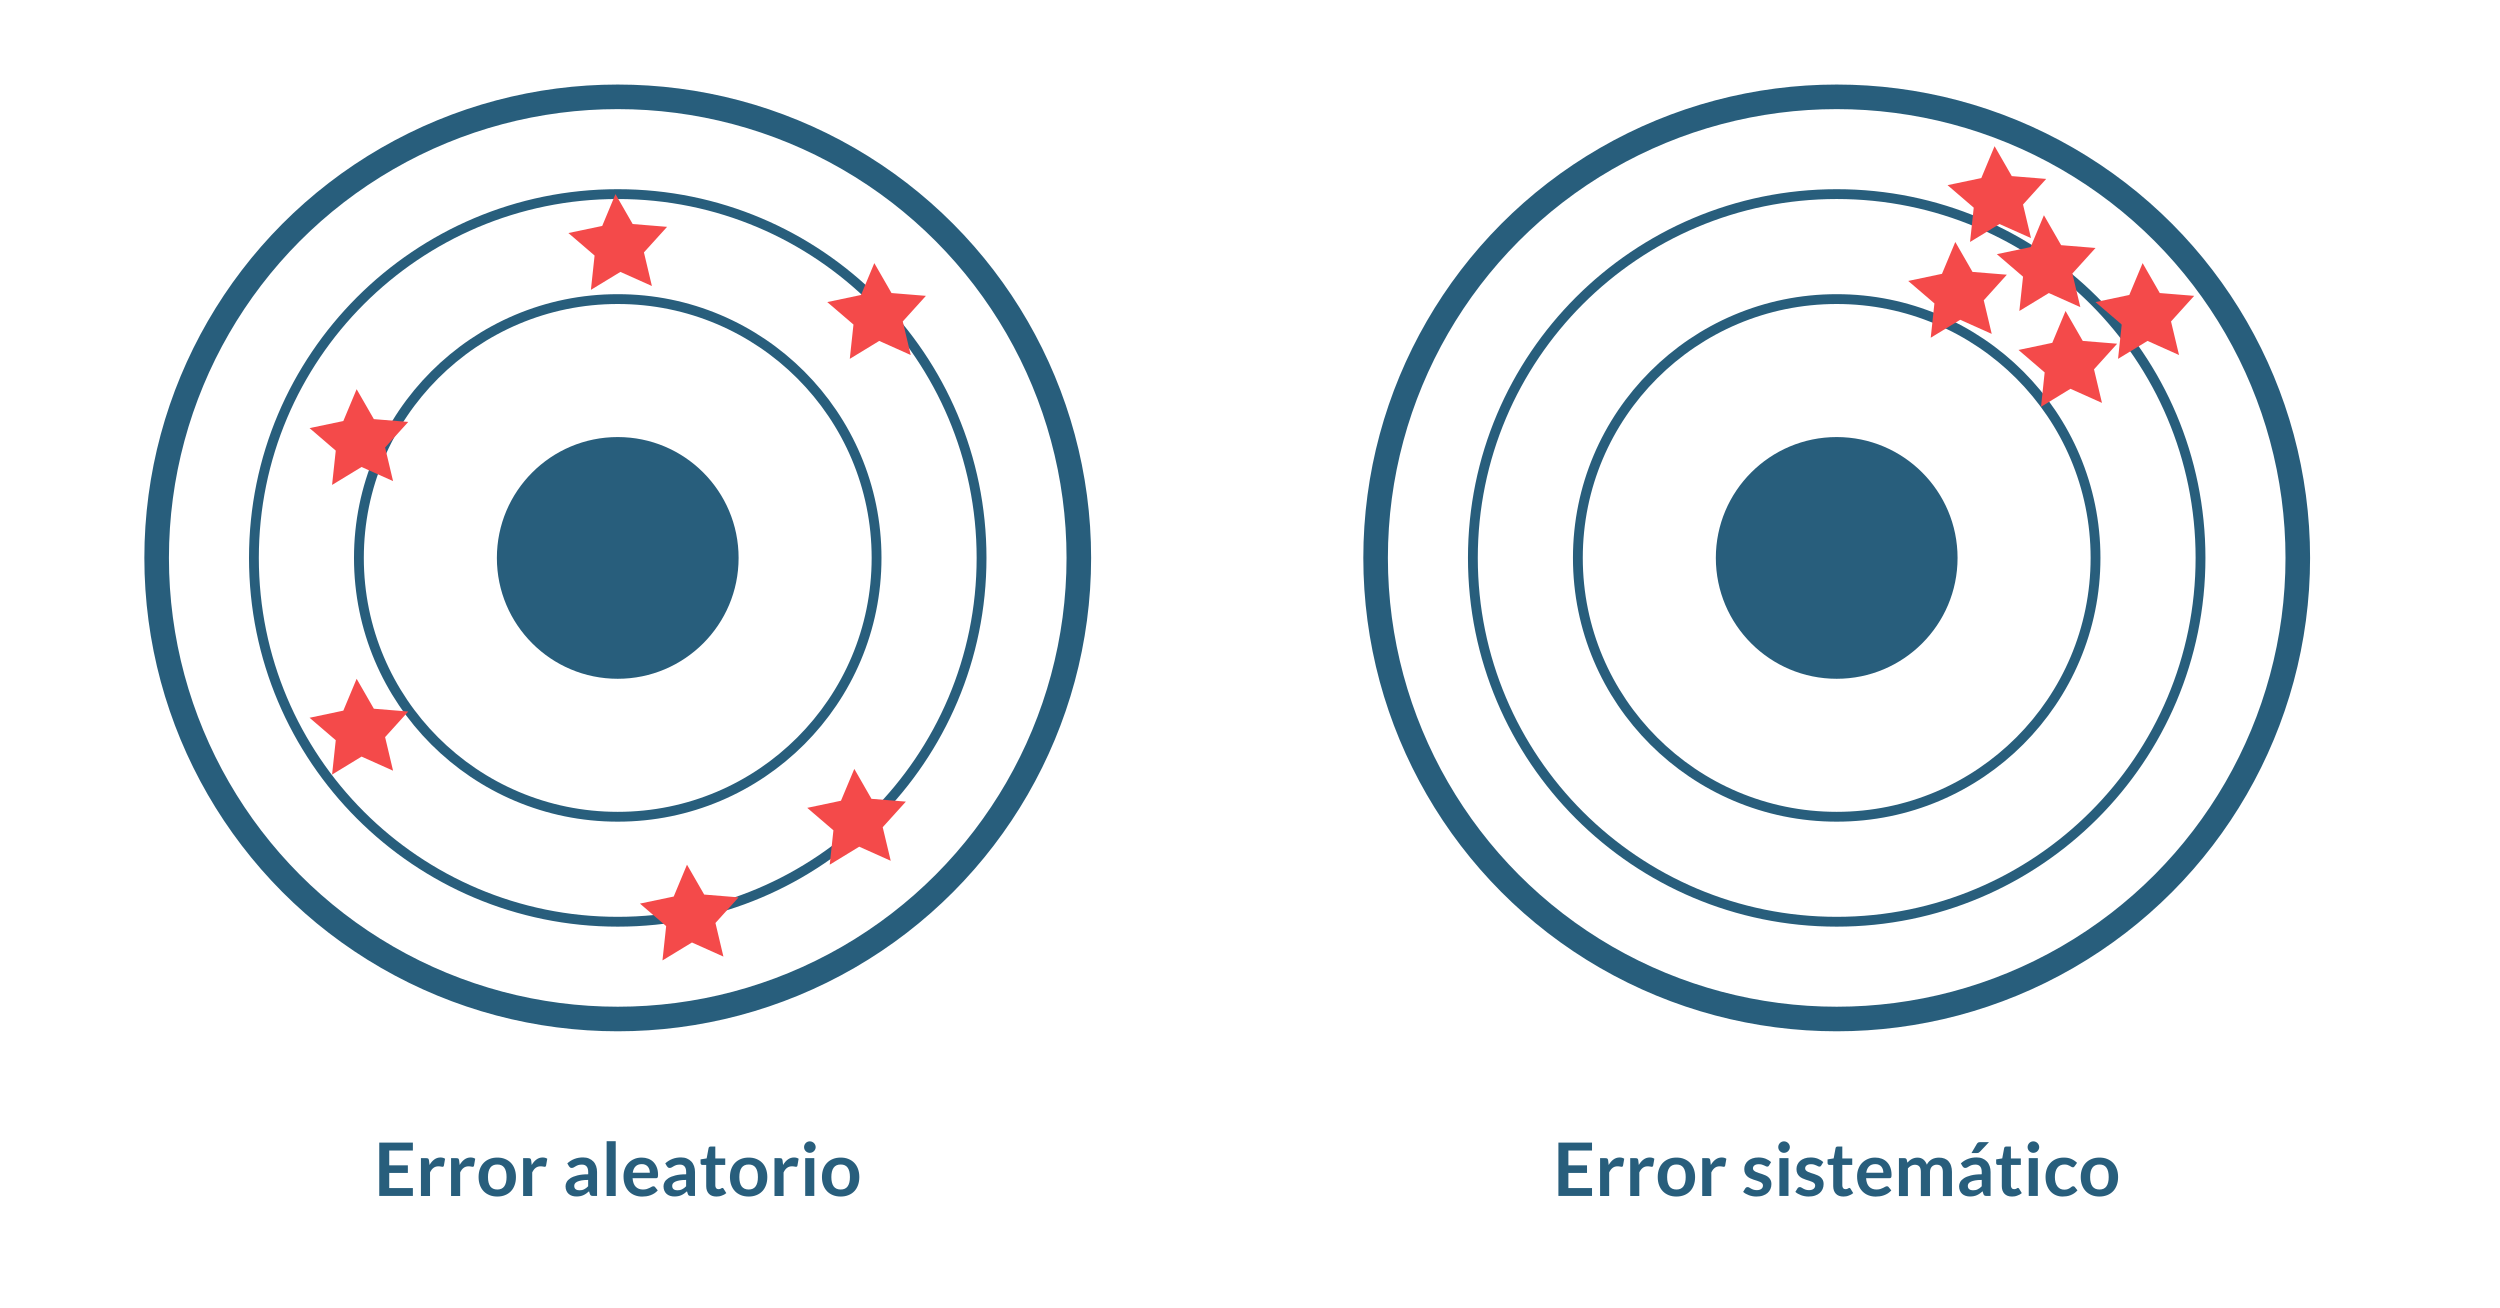 <?xml version="1.0" encoding="utf-8"?>
<!-- Generator: Adobe Illustrator 24.0.3, SVG Export Plug-In . SVG Version: 6.00 Build 0)  -->
<svg version="1.1" id="Capa_2" xmlns="http://www.w3.org/2000/svg" xmlns:xlink="http://www.w3.org/1999/xlink" x="0px" y="0px"
	 viewBox="0 0 508.63 266.04" style="enable-background:new 0 0 508.63 266.04;" xml:space="preserve">
<style type="text/css">
	.st0{fill:none;stroke:#285E7C;stroke-width:5;stroke-miterlimit:10;}
	.st1{fill:none;stroke:#285E7C;stroke-width:2;stroke-miterlimit:10;}
	.st2{fill:#285E7C;}
	.st3{fill:#F44A4A;}
</style>
<g>
	<g>
		<circle class="st0" cx="125.68" cy="113.51" r="93.81"/>
		<circle class="st1" cx="125.68" cy="113.51" r="74.02"/>
		<circle class="st1" cx="125.68" cy="113.51" r="52.66"/>
		<circle class="st2" cx="125.68" cy="113.51" r="24.59"/>
	</g>
	<polygon class="st3" points="181.38,59.62 188.38,60.19 183.67,65.4 185.29,72.23 178.88,69.36 172.89,73.01 173.64,66.03 
		168.31,61.46 175.18,60.01 177.88,53.53 	"/>
	<polygon class="st3" points="128.72,45.58 135.72,46.15 131.01,51.35 132.63,58.19 126.22,55.32 120.22,58.97 120.97,51.99 
		115.64,47.41 122.52,45.97 125.22,39.49 	"/>
	<polygon class="st3" points="76.06,85.27 83.06,85.84 78.35,91.04 79.97,97.88 73.56,95.01 67.56,98.66 68.31,91.68 62.98,87.1 
		69.85,85.66 72.56,79.18 	"/>
	<polygon class="st3" points="76.06,144.19 83.06,144.76 78.35,149.97 79.97,156.8 73.56,153.93 67.56,157.59 68.31,150.6 
		62.98,146.03 69.85,144.58 72.56,138.1 	"/>
	<polygon class="st3" points="143.27,182 150.27,182.57 145.56,187.78 147.18,194.62 140.78,191.75 134.78,195.4 135.53,188.42 
		130.2,183.84 137.07,182.4 139.77,175.92 	"/>
	<polygon class="st3" points="177.3,162.52 184.3,163.09 179.59,168.3 181.22,175.13 174.81,172.26 168.81,175.92 169.56,168.93 
		164.23,164.36 171.1,162.91 173.81,156.43 	"/>
</g>
<g>
	<g>
		<circle class="st0" cx="373.68" cy="113.51" r="93.81"/>
		<circle class="st1" cx="373.68" cy="113.51" r="74.02"/>
		<circle class="st1" cx="373.68" cy="113.51" r="52.66"/>
		<circle class="st2" cx="373.68" cy="113.51" r="24.59"/>
	</g>
	<polygon class="st3" points="419.34,49.88 426.34,50.45 421.63,55.65 423.25,62.49 416.84,59.62 410.84,63.27 411.59,56.29 
		406.26,51.71 413.14,50.27 415.84,43.79 	"/>
	<polygon class="st3" points="439.41,59.62 446.41,60.19 441.7,65.4 443.33,72.23 436.92,69.36 430.92,73.01 431.67,66.03 
		426.34,61.46 433.21,60.01 435.92,53.53 	"/>
	<polygon class="st3" points="423.74,69.36 430.74,69.93 426.03,75.14 427.65,81.97 421.24,79.1 415.25,82.76 415.99,75.77 
		410.67,71.2 417.54,69.75 420.24,63.27 	"/>
	<polygon class="st3" points="401.31,55.32 408.3,55.89 403.6,61.1 405.22,67.93 398.81,65.06 392.81,68.71 393.56,61.73 
		388.23,57.16 395.1,55.71 397.81,49.23 	"/>
	<polygon class="st3" points="409.3,35.83 416.3,36.4 411.59,41.61 413.21,48.44 406.8,45.58 400.81,49.23 401.56,42.25 
		396.23,37.67 403.1,36.23 405.8,29.74 	"/>
</g>
<g>
	<path class="st2" d="M84,232.48v1.6h-4.81v3.01h3.79v1.55h-3.79v3.07H84v1.61h-6.84v-10.85H84z"/>
	<path class="st2" d="M85.64,243.32v-7.69h1.09c0.19,0,0.32,0.03,0.4,0.1c0.07,0.07,0.12,0.19,0.15,0.36l0.11,0.93
		c0.27-0.48,0.6-0.85,0.97-1.12s0.78-0.41,1.25-0.41c0.38,0,0.69,0.09,0.94,0.26l-0.24,1.39c-0.01,0.09-0.05,0.15-0.1,0.19
		c-0.05,0.04-0.12,0.06-0.2,0.06c-0.08,0-0.18-0.02-0.31-0.05c-0.13-0.03-0.3-0.05-0.52-0.05c-0.38,0-0.71,0.11-0.99,0.32
		s-0.51,0.52-0.7,0.93v4.79H85.64z"/>
	<path class="st2" d="M91.77,243.32v-7.69h1.09c0.19,0,0.32,0.03,0.4,0.1c0.07,0.07,0.12,0.19,0.15,0.36l0.11,0.93
		c0.27-0.48,0.6-0.85,0.97-1.12s0.78-0.41,1.25-0.41c0.38,0,0.69,0.09,0.94,0.26l-0.24,1.39c-0.01,0.09-0.05,0.15-0.1,0.19
		c-0.05,0.04-0.12,0.06-0.2,0.06c-0.08,0-0.18-0.02-0.31-0.05c-0.13-0.03-0.3-0.05-0.52-0.05c-0.38,0-0.71,0.11-0.99,0.32
		s-0.51,0.52-0.7,0.93v4.79H91.77z"/>
	<path class="st2" d="M101.18,235.51c0.58,0,1.1,0.09,1.56,0.28c0.47,0.19,0.87,0.45,1.2,0.79s0.58,0.75,0.76,1.25
		c0.18,0.49,0.27,1.04,0.27,1.64c0,0.61-0.09,1.16-0.27,1.65c-0.18,0.49-0.43,0.91-0.76,1.25c-0.33,0.34-0.73,0.61-1.2,0.79
		c-0.47,0.19-0.99,0.28-1.56,0.28c-0.57,0-1.1-0.09-1.57-0.28c-0.47-0.19-0.87-0.45-1.2-0.79c-0.33-0.35-0.59-0.76-0.77-1.25
		c-0.18-0.49-0.27-1.04-0.27-1.65c0-0.6,0.09-1.15,0.27-1.64c0.18-0.49,0.44-0.91,0.77-1.25s0.73-0.6,1.2-0.79
		C100.09,235.6,100.61,235.51,101.18,235.51z M101.18,242.01c0.64,0,1.11-0.21,1.42-0.65s0.46-1.06,0.46-1.89
		c0-0.83-0.15-1.46-0.46-1.9s-0.78-0.65-1.42-0.65c-0.65,0-1.13,0.22-1.44,0.66s-0.46,1.07-0.46,1.89c0,0.83,0.15,1.45,0.46,1.89
		C100.05,241.79,100.53,242.01,101.18,242.01z"/>
	<path class="st2" d="M106.43,243.32v-7.69h1.09c0.19,0,0.32,0.03,0.4,0.1c0.07,0.07,0.12,0.19,0.15,0.36l0.11,0.93
		c0.27-0.48,0.6-0.85,0.97-1.12s0.78-0.41,1.25-0.41c0.38,0,0.69,0.09,0.94,0.26l-0.24,1.39c-0.01,0.09-0.05,0.15-0.1,0.19
		c-0.05,0.04-0.12,0.06-0.2,0.06c-0.08,0-0.18-0.02-0.31-0.05c-0.13-0.03-0.3-0.05-0.52-0.05c-0.38,0-0.71,0.11-0.99,0.32
		s-0.51,0.52-0.7,0.93v4.79H106.43z"/>
	<path class="st2" d="M121.48,243.32h-0.83c-0.18,0-0.31-0.03-0.41-0.08c-0.1-0.05-0.17-0.16-0.23-0.32l-0.17-0.55
		c-0.19,0.17-0.39,0.33-0.57,0.46c-0.19,0.13-0.38,0.24-0.58,0.33c-0.2,0.09-0.41,0.16-0.64,0.2c-0.22,0.04-0.48,0.07-0.75,0.07
		c-0.32,0-0.62-0.04-0.9-0.13s-0.51-0.22-0.71-0.4c-0.2-0.18-0.35-0.39-0.46-0.65c-0.11-0.26-0.17-0.56-0.17-0.91
		c0-0.29,0.08-0.58,0.23-0.86c0.15-0.28,0.41-0.54,0.76-0.77c0.35-0.23,0.83-0.42,1.42-0.57c0.59-0.15,1.32-0.23,2.2-0.23v-0.45
		c0-0.52-0.11-0.9-0.33-1.15s-0.53-0.37-0.95-0.37c-0.3,0-0.55,0.04-0.75,0.1c-0.2,0.07-0.37,0.15-0.52,0.24s-0.28,0.17-0.41,0.24
		c-0.12,0.07-0.26,0.1-0.41,0.1c-0.13,0-0.23-0.03-0.32-0.1s-0.16-0.15-0.22-0.24l-0.34-0.59c0.89-0.81,1.95-1.21,3.2-1.21
		c0.45,0,0.85,0.07,1.2,0.22c0.35,0.15,0.65,0.35,0.9,0.61c0.25,0.26,0.43,0.58,0.56,0.94c0.13,0.37,0.19,0.77,0.19,1.2V243.32z
		 M117.88,242.17c0.19,0,0.37-0.02,0.52-0.05c0.16-0.03,0.31-0.09,0.45-0.16c0.14-0.07,0.28-0.15,0.41-0.25
		c0.13-0.1,0.27-0.22,0.4-0.36v-1.29c-0.54,0-0.99,0.03-1.35,0.1c-0.36,0.07-0.65,0.15-0.87,0.26c-0.22,0.11-0.38,0.23-0.47,0.37
		c-0.09,0.14-0.14,0.29-0.14,0.46c0,0.33,0.1,0.56,0.29,0.7C117.32,242.1,117.57,242.17,117.88,242.17z"/>
	<path class="st2" d="M125.27,232.18v11.15h-1.85v-11.15H125.27z"/>
	<path class="st2" d="M130.55,235.51c0.48,0,0.93,0.08,1.34,0.23c0.41,0.16,0.76,0.38,1.05,0.68s0.52,0.66,0.69,1.1
		s0.25,0.93,0.25,1.48c0,0.14-0.01,0.26-0.02,0.35c-0.01,0.09-0.04,0.16-0.07,0.22c-0.03,0.05-0.08,0.09-0.13,0.11
		c-0.06,0.02-0.13,0.03-0.21,0.03h-4.75c0.06,0.79,0.27,1.37,0.64,1.74s0.86,0.56,1.47,0.56c0.3,0,0.56-0.04,0.78-0.1
		c0.22-0.07,0.41-0.15,0.57-0.23c0.16-0.08,0.3-0.16,0.43-0.23c0.12-0.07,0.24-0.1,0.36-0.1c0.07,0,0.14,0.02,0.19,0.04
		c0.06,0.03,0.1,0.07,0.14,0.13l0.54,0.67c-0.21,0.24-0.44,0.44-0.69,0.6c-0.26,0.16-0.52,0.29-0.8,0.39
		c-0.28,0.1-0.56,0.17-0.85,0.21c-0.29,0.04-0.57,0.06-0.84,0.06c-0.53,0-1.03-0.09-1.49-0.27s-0.86-0.44-1.2-0.79
		c-0.34-0.35-0.61-0.78-0.8-1.29c-0.2-0.51-0.29-1.11-0.29-1.78c0-0.52,0.08-1.02,0.25-1.48s0.41-0.87,0.73-1.21
		c0.32-0.34,0.7-0.61,1.16-0.81C129.45,235.61,129.97,235.51,130.55,235.51z M130.58,236.84c-0.54,0-0.96,0.15-1.27,0.46
		c-0.31,0.3-0.5,0.74-0.58,1.3h3.48c0-0.24-0.03-0.47-0.1-0.68s-0.17-0.4-0.3-0.56c-0.13-0.16-0.31-0.29-0.51-0.38
		C131.1,236.88,130.86,236.84,130.58,236.84z"/>
	<path class="st2" d="M141.41,243.32h-0.83c-0.18,0-0.31-0.03-0.41-0.08c-0.1-0.05-0.17-0.16-0.23-0.32l-0.17-0.55
		c-0.19,0.17-0.39,0.33-0.57,0.46c-0.19,0.13-0.38,0.24-0.58,0.33c-0.2,0.09-0.41,0.16-0.64,0.2c-0.22,0.04-0.48,0.07-0.75,0.07
		c-0.32,0-0.62-0.04-0.9-0.13s-0.51-0.22-0.71-0.4c-0.2-0.18-0.35-0.39-0.46-0.65c-0.11-0.26-0.17-0.56-0.17-0.91
		c0-0.29,0.08-0.58,0.23-0.86c0.15-0.28,0.41-0.54,0.76-0.77c0.35-0.23,0.83-0.42,1.42-0.57c0.59-0.15,1.32-0.23,2.2-0.23v-0.45
		c0-0.52-0.11-0.9-0.33-1.15s-0.53-0.37-0.95-0.37c-0.3,0-0.55,0.04-0.75,0.1c-0.2,0.07-0.37,0.15-0.52,0.24s-0.28,0.17-0.41,0.24
		c-0.12,0.07-0.26,0.1-0.41,0.1c-0.13,0-0.23-0.03-0.32-0.1s-0.16-0.15-0.22-0.24l-0.34-0.59c0.89-0.81,1.95-1.21,3.2-1.21
		c0.45,0,0.85,0.07,1.2,0.22c0.35,0.15,0.65,0.35,0.9,0.61c0.25,0.26,0.43,0.58,0.56,0.94c0.13,0.37,0.19,0.77,0.19,1.2V243.32z
		 M137.81,242.17c0.19,0,0.37-0.02,0.52-0.05c0.16-0.03,0.31-0.09,0.45-0.16c0.14-0.07,0.28-0.15,0.41-0.25
		c0.13-0.1,0.27-0.22,0.4-0.36v-1.29c-0.54,0-0.99,0.03-1.35,0.1c-0.36,0.07-0.65,0.15-0.87,0.26c-0.22,0.11-0.38,0.23-0.47,0.37
		c-0.09,0.14-0.14,0.29-0.14,0.46c0,0.33,0.1,0.56,0.29,0.7C137.25,242.1,137.5,242.17,137.81,242.17z"/>
	<path class="st2" d="M145.76,243.44c-0.67,0-1.18-0.19-1.54-0.57s-0.54-0.9-0.54-1.56v-4.3h-0.78c-0.1,0-0.19-0.03-0.26-0.1
		c-0.07-0.06-0.11-0.16-0.11-0.29v-0.74l1.24-0.2l0.39-2.1c0.02-0.1,0.07-0.18,0.14-0.23c0.07-0.06,0.16-0.08,0.27-0.08h0.96v2.42
		h2.02v1.32h-2.02v4.17c0,0.24,0.06,0.43,0.18,0.56c0.12,0.14,0.28,0.2,0.48,0.2c0.11,0,0.21-0.01,0.29-0.04
		c0.08-0.03,0.15-0.06,0.2-0.09c0.06-0.03,0.11-0.06,0.15-0.09c0.04-0.03,0.09-0.04,0.13-0.04c0.06,0,0.1,0.01,0.14,0.04
		c0.03,0.03,0.07,0.07,0.11,0.12l0.56,0.9c-0.27,0.23-0.58,0.4-0.93,0.51C146.5,243.39,146.14,243.44,145.76,243.44z"/>
	<path class="st2" d="M152.32,235.51c0.58,0,1.1,0.09,1.56,0.28c0.47,0.19,0.87,0.45,1.2,0.79s0.58,0.75,0.76,1.25
		c0.18,0.49,0.27,1.04,0.27,1.64c0,0.61-0.09,1.16-0.27,1.65c-0.18,0.49-0.43,0.91-0.76,1.25c-0.33,0.34-0.73,0.61-1.2,0.79
		c-0.47,0.19-0.99,0.28-1.56,0.28c-0.57,0-1.1-0.09-1.57-0.28c-0.47-0.19-0.87-0.45-1.2-0.79c-0.33-0.35-0.59-0.76-0.77-1.25
		c-0.18-0.49-0.27-1.04-0.27-1.65c0-0.6,0.09-1.15,0.27-1.64c0.18-0.49,0.44-0.91,0.77-1.25s0.73-0.6,1.2-0.79
		C151.23,235.6,151.75,235.51,152.32,235.51z M152.32,242.01c0.64,0,1.11-0.21,1.42-0.65s0.46-1.06,0.46-1.89
		c0-0.83-0.15-1.46-0.46-1.9s-0.78-0.65-1.42-0.65c-0.65,0-1.13,0.22-1.44,0.66s-0.46,1.07-0.46,1.89c0,0.83,0.15,1.45,0.46,1.89
		C151.2,241.79,151.68,242.01,152.32,242.01z"/>
	<path class="st2" d="M157.57,243.32v-7.69h1.09c0.19,0,0.32,0.03,0.4,0.1c0.07,0.07,0.12,0.19,0.15,0.36l0.11,0.93
		c0.27-0.48,0.6-0.85,0.97-1.12s0.78-0.41,1.25-0.41c0.38,0,0.69,0.09,0.94,0.26l-0.24,1.39c-0.01,0.09-0.05,0.15-0.1,0.19
		c-0.05,0.04-0.12,0.06-0.2,0.06c-0.08,0-0.18-0.02-0.31-0.05c-0.13-0.03-0.3-0.05-0.52-0.05c-0.38,0-0.71,0.11-0.99,0.32
		s-0.51,0.52-0.7,0.93v4.79H157.57z"/>
	<path class="st2" d="M165.95,233.39c0,0.16-0.03,0.31-0.1,0.45c-0.06,0.14-0.15,0.26-0.26,0.37s-0.23,0.19-0.38,0.25
		s-0.3,0.09-0.46,0.09c-0.16,0-0.31-0.03-0.45-0.09c-0.14-0.06-0.27-0.15-0.37-0.25s-0.19-0.23-0.25-0.37
		c-0.06-0.14-0.09-0.29-0.09-0.45c0-0.17,0.03-0.32,0.09-0.46s0.15-0.27,0.25-0.38s0.23-0.19,0.37-0.25
		c0.14-0.06,0.29-0.09,0.45-0.09c0.17,0,0.32,0.03,0.46,0.09s0.27,0.15,0.38,0.25s0.19,0.23,0.26,0.38S165.95,233.22,165.95,233.39z
		 M165.67,235.63v7.69h-1.85v-7.69H165.67z"/>
	<path class="st2" d="M171.04,235.51c0.58,0,1.1,0.09,1.56,0.28c0.47,0.19,0.87,0.45,1.2,0.79s0.58,0.75,0.76,1.25
		c0.18,0.49,0.27,1.04,0.27,1.64c0,0.61-0.09,1.16-0.27,1.65c-0.18,0.49-0.43,0.91-0.76,1.25c-0.33,0.34-0.73,0.61-1.2,0.79
		c-0.47,0.19-0.99,0.28-1.56,0.28c-0.57,0-1.1-0.09-1.57-0.28c-0.47-0.19-0.87-0.45-1.2-0.79c-0.33-0.35-0.59-0.76-0.77-1.25
		c-0.18-0.49-0.27-1.04-0.27-1.65c0-0.6,0.09-1.15,0.27-1.64c0.18-0.49,0.44-0.91,0.77-1.25s0.73-0.6,1.2-0.79
		C169.95,235.6,170.47,235.51,171.04,235.51z M171.04,242.01c0.64,0,1.11-0.21,1.42-0.65s0.46-1.06,0.46-1.89
		c0-0.83-0.15-1.46-0.46-1.9s-0.78-0.65-1.42-0.65c-0.65,0-1.13,0.22-1.44,0.66s-0.46,1.07-0.46,1.89c0,0.83,0.15,1.45,0.46,1.89
		C169.91,241.79,170.39,242.01,171.04,242.01z"/>
</g>
<g>
	<path class="st2" d="M323.9,232.48v1.6h-4.81v3.01h3.79v1.55h-3.79v3.07h4.81v1.61h-6.84v-10.85H323.9z"/>
	<path class="st2" d="M325.54,243.32v-7.69h1.09c0.19,0,0.32,0.03,0.4,0.1c0.08,0.07,0.12,0.19,0.15,0.36l0.11,0.93
		c0.28-0.48,0.6-0.85,0.97-1.12s0.79-0.41,1.25-0.41c0.38,0,0.69,0.09,0.94,0.26l-0.24,1.39c-0.02,0.09-0.05,0.15-0.1,0.19
		c-0.05,0.04-0.12,0.06-0.2,0.06c-0.08,0-0.18-0.02-0.31-0.05c-0.13-0.03-0.3-0.05-0.52-0.05c-0.39,0-0.72,0.11-0.99,0.32
		c-0.28,0.21-0.51,0.52-0.7,0.93v4.79H325.54z"/>
	<path class="st2" d="M331.67,243.32v-7.69h1.09c0.19,0,0.32,0.03,0.4,0.1c0.08,0.07,0.12,0.19,0.15,0.36l0.11,0.93
		c0.28-0.48,0.6-0.85,0.97-1.12s0.79-0.41,1.25-0.41c0.38,0,0.69,0.09,0.94,0.26l-0.24,1.39c-0.02,0.09-0.05,0.15-0.1,0.19
		c-0.05,0.04-0.12,0.06-0.2,0.06c-0.08,0-0.18-0.02-0.31-0.05c-0.13-0.03-0.3-0.05-0.52-0.05c-0.39,0-0.72,0.11-0.99,0.32
		c-0.28,0.21-0.51,0.52-0.7,0.93v4.79H331.67z"/>
	<path class="st2" d="M341.08,235.51c0.57,0,1.1,0.09,1.56,0.28s0.87,0.45,1.2,0.79s0.58,0.75,0.76,1.25
		c0.18,0.49,0.27,1.04,0.27,1.64c0,0.61-0.09,1.16-0.27,1.65c-0.18,0.49-0.43,0.91-0.76,1.25c-0.33,0.34-0.73,0.61-1.2,0.79
		s-0.99,0.28-1.56,0.28c-0.58,0-1.1-0.09-1.57-0.28c-0.47-0.19-0.87-0.45-1.2-0.79c-0.33-0.35-0.59-0.76-0.77-1.25
		c-0.18-0.49-0.27-1.04-0.27-1.65c0-0.6,0.09-1.15,0.27-1.64c0.18-0.49,0.44-0.91,0.77-1.25c0.33-0.34,0.73-0.6,1.2-0.79
		C339.98,235.6,340.51,235.51,341.08,235.51z M341.08,242.01c0.64,0,1.11-0.21,1.42-0.65s0.46-1.06,0.46-1.89
		c0-0.83-0.15-1.46-0.46-1.9s-0.78-0.65-1.42-0.65c-0.65,0-1.13,0.22-1.44,0.66s-0.46,1.07-0.46,1.89c0,0.83,0.16,1.45,0.46,1.89
		C339.95,241.79,340.43,242.01,341.08,242.01z"/>
	<path class="st2" d="M346.32,243.32v-7.69h1.09c0.19,0,0.32,0.03,0.4,0.1c0.08,0.07,0.12,0.19,0.15,0.36l0.11,0.93
		c0.28-0.48,0.6-0.85,0.97-1.12s0.79-0.41,1.25-0.41c0.38,0,0.69,0.09,0.94,0.26l-0.24,1.39c-0.02,0.09-0.05,0.15-0.1,0.19
		c-0.05,0.04-0.12,0.06-0.2,0.06c-0.08,0-0.18-0.02-0.31-0.05c-0.13-0.03-0.3-0.05-0.52-0.05c-0.39,0-0.72,0.11-0.99,0.32
		c-0.28,0.21-0.51,0.52-0.7,0.93v4.79H346.32z"/>
	<path class="st2" d="M359.91,237.13c-0.05,0.08-0.1,0.14-0.16,0.17c-0.06,0.03-0.12,0.05-0.21,0.05c-0.09,0-0.19-0.02-0.29-0.08
		c-0.1-0.05-0.22-0.11-0.36-0.17s-0.29-0.12-0.46-0.17c-0.17-0.05-0.38-0.07-0.61-0.07c-0.37,0-0.65,0.08-0.86,0.23
		s-0.32,0.36-0.32,0.61c0,0.17,0.05,0.3,0.16,0.42c0.11,0.11,0.25,0.21,0.43,0.3s0.38,0.16,0.6,0.23c0.23,0.07,0.46,0.14,0.69,0.22
		c0.23,0.08,0.46,0.17,0.69,0.27c0.23,0.1,0.43,0.23,0.6,0.39c0.18,0.16,0.32,0.35,0.43,0.57s0.16,0.48,0.16,0.79
		c0,0.37-0.07,0.71-0.2,1.02s-0.33,0.58-0.59,0.81c-0.26,0.23-0.58,0.4-0.96,0.53c-0.38,0.13-0.82,0.19-1.32,0.19
		c-0.27,0-0.52-0.02-0.78-0.07c-0.25-0.05-0.5-0.11-0.73-0.2s-0.45-0.19-0.65-0.3c-0.2-0.11-0.37-0.24-0.52-0.38l0.43-0.7
		c0.06-0.08,0.12-0.15,0.2-0.2s0.17-0.07,0.29-0.07s0.22,0.03,0.33,0.1s0.22,0.13,0.36,0.21c0.13,0.07,0.29,0.15,0.48,0.21
		s0.41,0.1,0.69,0.1c0.22,0,0.41-0.03,0.57-0.08c0.16-0.05,0.29-0.12,0.39-0.21s0.18-0.18,0.22-0.3c0.05-0.11,0.07-0.23,0.07-0.35
		c0-0.18-0.05-0.33-0.16-0.44c-0.11-0.12-0.25-0.22-0.43-0.3c-0.18-0.08-0.38-0.16-0.61-0.23c-0.23-0.07-0.46-0.14-0.7-0.22
		s-0.47-0.17-0.7-0.28s-0.43-0.24-0.61-0.41c-0.18-0.16-0.32-0.37-0.43-0.61c-0.11-0.24-0.16-0.53-0.16-0.87
		c0-0.32,0.06-0.62,0.19-0.9c0.12-0.28,0.31-0.53,0.55-0.75c0.24-0.21,0.54-0.38,0.91-0.51c0.36-0.13,0.78-0.19,1.26-0.19
		c0.53,0,1.01,0.09,1.45,0.26c0.44,0.18,0.8,0.41,1.09,0.69L359.91,237.13z"/>
	<path class="st2" d="M364.15,233.39c0,0.16-0.03,0.31-0.1,0.45c-0.07,0.14-0.15,0.26-0.26,0.37s-0.23,0.19-0.38,0.25
		c-0.14,0.06-0.3,0.09-0.46,0.09c-0.16,0-0.31-0.03-0.45-0.09s-0.27-0.15-0.37-0.25c-0.1-0.1-0.19-0.23-0.25-0.37
		c-0.06-0.14-0.09-0.29-0.09-0.45c0-0.17,0.03-0.32,0.09-0.46s0.15-0.27,0.25-0.38c0.11-0.1,0.23-0.19,0.37-0.25
		s0.29-0.09,0.45-0.09c0.17,0,0.32,0.03,0.46,0.09c0.15,0.06,0.27,0.15,0.38,0.25s0.19,0.23,0.26,0.38
		C364.12,233.07,364.15,233.22,364.15,233.39z M363.87,235.63v7.69h-1.85v-7.69H363.87z"/>
	<path class="st2" d="M370.53,237.13c-0.05,0.08-0.1,0.14-0.16,0.17c-0.06,0.03-0.12,0.05-0.21,0.05c-0.09,0-0.19-0.02-0.29-0.08
		c-0.1-0.05-0.22-0.11-0.36-0.17s-0.29-0.12-0.46-0.17c-0.17-0.05-0.38-0.07-0.61-0.07c-0.37,0-0.65,0.08-0.86,0.23
		s-0.32,0.36-0.32,0.61c0,0.17,0.05,0.3,0.16,0.42c0.11,0.11,0.25,0.21,0.43,0.3s0.38,0.16,0.6,0.23c0.23,0.07,0.46,0.14,0.69,0.22
		c0.23,0.08,0.46,0.17,0.69,0.27c0.23,0.1,0.43,0.23,0.6,0.39c0.18,0.16,0.32,0.35,0.43,0.57s0.16,0.48,0.16,0.79
		c0,0.37-0.07,0.71-0.2,1.02s-0.33,0.58-0.59,0.81c-0.26,0.23-0.58,0.4-0.96,0.53c-0.38,0.13-0.82,0.19-1.32,0.19
		c-0.27,0-0.52-0.02-0.78-0.07c-0.25-0.05-0.5-0.11-0.73-0.2s-0.45-0.19-0.65-0.3c-0.2-0.11-0.37-0.24-0.52-0.38l0.43-0.7
		c0.06-0.08,0.12-0.15,0.2-0.2s0.17-0.07,0.29-0.07s0.22,0.03,0.33,0.1s0.22,0.13,0.36,0.21c0.13,0.07,0.29,0.15,0.48,0.21
		s0.41,0.1,0.69,0.1c0.22,0,0.41-0.03,0.57-0.08c0.16-0.05,0.29-0.12,0.39-0.21s0.18-0.18,0.22-0.3c0.05-0.11,0.07-0.23,0.07-0.35
		c0-0.18-0.05-0.33-0.16-0.44c-0.11-0.12-0.25-0.22-0.43-0.3c-0.18-0.08-0.38-0.16-0.61-0.23c-0.23-0.07-0.46-0.14-0.7-0.22
		s-0.47-0.17-0.7-0.28s-0.43-0.24-0.61-0.41c-0.18-0.16-0.32-0.37-0.43-0.61c-0.11-0.24-0.16-0.53-0.16-0.87
		c0-0.32,0.06-0.62,0.19-0.9c0.12-0.28,0.31-0.53,0.55-0.75c0.24-0.21,0.54-0.38,0.91-0.51c0.36-0.13,0.78-0.19,1.26-0.19
		c0.53,0,1.01,0.09,1.45,0.26c0.44,0.18,0.8,0.41,1.09,0.69L370.53,237.13z"/>
	<path class="st2" d="M375.05,243.44c-0.67,0-1.18-0.19-1.54-0.57c-0.36-0.38-0.54-0.9-0.54-1.56v-4.3h-0.78
		c-0.1,0-0.19-0.03-0.26-0.1s-0.11-0.16-0.11-0.29v-0.74l1.24-0.2l0.39-2.1c0.02-0.1,0.07-0.18,0.14-0.23
		c0.07-0.06,0.16-0.08,0.27-0.08h0.96v2.42h2.02v1.32h-2.02v4.17c0,0.24,0.06,0.43,0.18,0.56c0.12,0.14,0.28,0.2,0.48,0.2
		c0.12,0,0.21-0.01,0.29-0.04c0.08-0.03,0.14-0.06,0.2-0.09s0.11-0.06,0.15-0.09c0.04-0.03,0.09-0.04,0.13-0.04
		c0.05,0,0.1,0.01,0.13,0.04c0.04,0.03,0.07,0.07,0.11,0.12l0.55,0.9c-0.27,0.23-0.58,0.4-0.93,0.51
		C375.79,243.39,375.42,243.44,375.05,243.44z"/>
	<path class="st2" d="M381.51,235.51c0.49,0,0.93,0.08,1.34,0.23c0.41,0.16,0.76,0.38,1.05,0.68s0.53,0.66,0.69,1.1
		s0.25,0.93,0.25,1.48c0,0.14-0.01,0.26-0.02,0.35c-0.01,0.09-0.04,0.16-0.07,0.22c-0.03,0.05-0.08,0.09-0.13,0.11
		c-0.05,0.02-0.12,0.03-0.21,0.03h-4.75c0.05,0.79,0.27,1.37,0.64,1.74s0.86,0.56,1.47,0.56c0.3,0,0.56-0.04,0.78-0.1
		c0.22-0.07,0.41-0.15,0.57-0.23c0.16-0.08,0.3-0.16,0.43-0.23c0.12-0.07,0.24-0.1,0.36-0.1c0.08,0,0.14,0.02,0.2,0.04
		c0.05,0.03,0.1,0.07,0.14,0.13l0.54,0.67c-0.21,0.24-0.44,0.44-0.69,0.6c-0.25,0.16-0.52,0.29-0.8,0.39
		c-0.28,0.1-0.56,0.17-0.85,0.21c-0.29,0.04-0.57,0.06-0.84,0.06c-0.54,0-1.03-0.09-1.49-0.27s-0.86-0.44-1.2-0.79
		c-0.34-0.35-0.61-0.78-0.8-1.29c-0.19-0.51-0.29-1.11-0.29-1.78c0-0.52,0.08-1.02,0.25-1.48s0.41-0.87,0.73-1.21
		s0.71-0.61,1.16-0.81C380.42,235.61,380.93,235.51,381.51,235.51z M381.54,236.84c-0.54,0-0.96,0.15-1.27,0.46
		c-0.31,0.3-0.5,0.74-0.58,1.3h3.48c0-0.24-0.03-0.47-0.1-0.68c-0.06-0.21-0.17-0.4-0.3-0.56c-0.13-0.16-0.3-0.29-0.51-0.38
		C382.06,236.88,381.82,236.84,381.54,236.84z"/>
	<path class="st2" d="M386.34,243.32v-7.69h1.13c0.24,0,0.4,0.11,0.47,0.34l0.12,0.57c0.13-0.15,0.28-0.29,0.42-0.41
		c0.15-0.12,0.3-0.23,0.47-0.32c0.17-0.09,0.35-0.16,0.54-0.21c0.19-0.05,0.4-0.08,0.63-0.08c0.48,0,0.88,0.13,1.2,0.39
		c0.31,0.26,0.55,0.61,0.7,1.05c0.12-0.25,0.27-0.47,0.45-0.66c0.18-0.18,0.38-0.33,0.59-0.45c0.21-0.11,0.44-0.2,0.69-0.25
		s0.49-0.08,0.73-0.08c0.42,0,0.8,0.06,1.13,0.19c0.33,0.13,0.61,0.32,0.83,0.57s0.4,0.55,0.51,0.92c0.12,0.36,0.18,0.77,0.18,1.24
		v4.9h-1.85v-4.9c0-0.49-0.11-0.86-0.32-1.11c-0.21-0.25-0.53-0.37-0.94-0.37c-0.19,0-0.37,0.03-0.53,0.1
		c-0.16,0.06-0.3,0.16-0.43,0.28c-0.12,0.12-0.22,0.28-0.29,0.46c-0.07,0.19-0.11,0.4-0.11,0.64v4.9h-1.86v-4.9
		c0-0.52-0.1-0.89-0.31-1.12c-0.21-0.23-0.51-0.35-0.92-0.35c-0.26,0-0.51,0.07-0.75,0.2s-0.45,0.31-0.65,0.54v5.63H386.34z"/>
	<path class="st2" d="M405,243.32h-0.83c-0.17,0-0.31-0.03-0.41-0.08c-0.1-0.05-0.18-0.16-0.23-0.32l-0.17-0.55
		c-0.19,0.17-0.39,0.33-0.57,0.46c-0.19,0.13-0.38,0.24-0.58,0.33c-0.2,0.09-0.41,0.16-0.64,0.2c-0.23,0.04-0.48,0.07-0.75,0.07
		c-0.33,0-0.62-0.04-0.9-0.13s-0.51-0.22-0.71-0.4c-0.2-0.18-0.35-0.39-0.46-0.65c-0.11-0.26-0.17-0.56-0.17-0.91
		c0-0.29,0.08-0.58,0.23-0.86c0.15-0.28,0.41-0.54,0.76-0.77c0.35-0.23,0.83-0.42,1.42-0.57c0.59-0.15,1.32-0.23,2.2-0.23v-0.45
		c0-0.52-0.11-0.9-0.33-1.15c-0.22-0.25-0.53-0.37-0.95-0.37c-0.3,0-0.55,0.04-0.75,0.1c-0.2,0.07-0.37,0.15-0.52,0.24
		s-0.28,0.17-0.41,0.24c-0.12,0.07-0.26,0.1-0.41,0.1c-0.12,0-0.23-0.03-0.32-0.1s-0.16-0.15-0.22-0.24l-0.34-0.59
		c0.88-0.81,1.95-1.21,3.2-1.21c0.45,0,0.85,0.07,1.2,0.22s0.65,0.35,0.9,0.61c0.25,0.26,0.43,0.58,0.56,0.94
		c0.13,0.37,0.19,0.77,0.19,1.2V243.32z M401.4,242.17c0.19,0,0.37-0.02,0.53-0.05c0.16-0.03,0.31-0.09,0.45-0.16
		s0.28-0.15,0.41-0.25c0.13-0.1,0.27-0.22,0.4-0.36v-1.29c-0.54,0-0.99,0.03-1.35,0.1c-0.36,0.07-0.65,0.15-0.87,0.26
		c-0.22,0.11-0.38,0.23-0.47,0.37c-0.09,0.14-0.14,0.29-0.14,0.46c0,0.33,0.1,0.56,0.29,0.7
		C400.84,242.1,401.09,242.17,401.4,242.17z M404.67,232.36l-1.85,1.96c-0.1,0.1-0.19,0.17-0.27,0.21c-0.09,0.04-0.2,0.06-0.34,0.06
		h-1.11l1.07-1.82c0.08-0.13,0.16-0.23,0.26-0.3c0.1-0.07,0.25-0.1,0.45-0.1H404.67z"/>
	<path class="st2" d="M409.35,243.44c-0.67,0-1.18-0.19-1.54-0.57c-0.36-0.38-0.54-0.9-0.54-1.56v-4.3h-0.78
		c-0.1,0-0.19-0.03-0.26-0.1s-0.11-0.16-0.11-0.29v-0.74l1.24-0.2l0.39-2.1c0.02-0.1,0.07-0.18,0.14-0.23
		c0.07-0.06,0.16-0.08,0.27-0.08h0.96v2.42h2.02v1.32h-2.02v4.17c0,0.24,0.06,0.43,0.18,0.56c0.12,0.14,0.28,0.2,0.48,0.2
		c0.12,0,0.21-0.01,0.29-0.04c0.08-0.03,0.14-0.06,0.2-0.09s0.11-0.06,0.15-0.09c0.04-0.03,0.09-0.04,0.13-0.04
		c0.05,0,0.1,0.01,0.13,0.04c0.04,0.03,0.07,0.07,0.11,0.12l0.55,0.9c-0.27,0.23-0.58,0.4-0.93,0.51
		C410.09,243.39,409.73,243.44,409.35,243.44z"/>
	<path class="st2" d="M414.88,233.39c0,0.16-0.03,0.31-0.1,0.45c-0.07,0.14-0.15,0.26-0.26,0.37s-0.23,0.19-0.38,0.25
		c-0.14,0.06-0.3,0.09-0.46,0.09c-0.16,0-0.31-0.03-0.45-0.09s-0.27-0.15-0.37-0.25c-0.1-0.1-0.19-0.23-0.25-0.37
		c-0.06-0.14-0.09-0.29-0.09-0.45c0-0.17,0.03-0.32,0.09-0.46s0.15-0.27,0.25-0.38c0.11-0.1,0.23-0.19,0.37-0.25
		s0.29-0.09,0.45-0.09c0.17,0,0.32,0.03,0.46,0.09c0.15,0.06,0.27,0.15,0.38,0.25s0.19,0.23,0.26,0.38
		C414.85,233.07,414.88,233.22,414.88,233.39z M414.6,235.63v7.69h-1.85v-7.69H414.6z"/>
	<path class="st2" d="M422.1,237.26c-0.05,0.07-0.11,0.12-0.16,0.17s-0.13,0.06-0.23,0.06c-0.1,0-0.19-0.03-0.28-0.09
		c-0.09-0.06-0.2-0.12-0.32-0.19c-0.12-0.07-0.27-0.14-0.45-0.2c-0.17-0.06-0.39-0.09-0.64-0.09c-0.33,0-0.61,0.06-0.86,0.18
		c-0.25,0.12-0.45,0.29-0.61,0.51c-0.16,0.22-0.28,0.49-0.36,0.8s-0.12,0.67-0.12,1.06c0,0.41,0.04,0.77,0.13,1.09
		c0.09,0.32,0.21,0.59,0.38,0.81c0.17,0.22,0.37,0.38,0.6,0.5c0.23,0.11,0.5,0.17,0.79,0.17c0.29,0,0.53-0.04,0.72-0.11
		c0.18-0.07,0.34-0.15,0.46-0.24c0.12-0.09,0.23-0.17,0.33-0.24c0.09-0.07,0.2-0.11,0.31-0.11c0.15,0,0.26,0.06,0.34,0.17l0.53,0.67
		c-0.21,0.24-0.43,0.44-0.67,0.6c-0.24,0.16-0.49,0.29-0.75,0.39c-0.26,0.1-0.52,0.17-0.8,0.21c-0.27,0.04-0.55,0.06-0.82,0.06
		c-0.47,0-0.92-0.09-1.34-0.27s-0.79-0.44-1.1-0.78c-0.31-0.34-0.56-0.76-0.74-1.25s-0.27-1.05-0.27-1.68
		c0-0.56,0.08-1.09,0.24-1.57c0.16-0.48,0.4-0.9,0.72-1.25c0.31-0.35,0.71-0.63,1.17-0.83c0.46-0.2,1-0.3,1.6-0.3
		c0.58,0,1.08,0.09,1.51,0.28s0.82,0.45,1.17,0.79L422.1,237.26z"/>
	<path class="st2" d="M427.14,235.51c0.57,0,1.1,0.09,1.56,0.28s0.87,0.45,1.2,0.79s0.58,0.75,0.76,1.25
		c0.18,0.49,0.27,1.04,0.27,1.64c0,0.61-0.09,1.16-0.27,1.65c-0.18,0.49-0.43,0.91-0.76,1.25c-0.33,0.34-0.73,0.61-1.2,0.79
		s-0.99,0.28-1.56,0.28c-0.58,0-1.1-0.09-1.57-0.28c-0.47-0.19-0.87-0.45-1.2-0.79c-0.33-0.35-0.59-0.76-0.77-1.25
		c-0.18-0.49-0.27-1.04-0.27-1.65c0-0.6,0.09-1.15,0.27-1.64c0.18-0.49,0.44-0.91,0.77-1.25c0.33-0.34,0.73-0.6,1.2-0.79
		C426.04,235.6,426.56,235.51,427.14,235.51z M427.14,242.01c0.64,0,1.11-0.21,1.42-0.65s0.46-1.06,0.46-1.89
		c0-0.83-0.15-1.46-0.46-1.9s-0.78-0.65-1.42-0.65c-0.65,0-1.13,0.22-1.44,0.66s-0.46,1.07-0.46,1.89c0,0.83,0.16,1.45,0.46,1.89
		C426.01,241.79,426.49,242.01,427.14,242.01z"/>
</g>
</svg>

